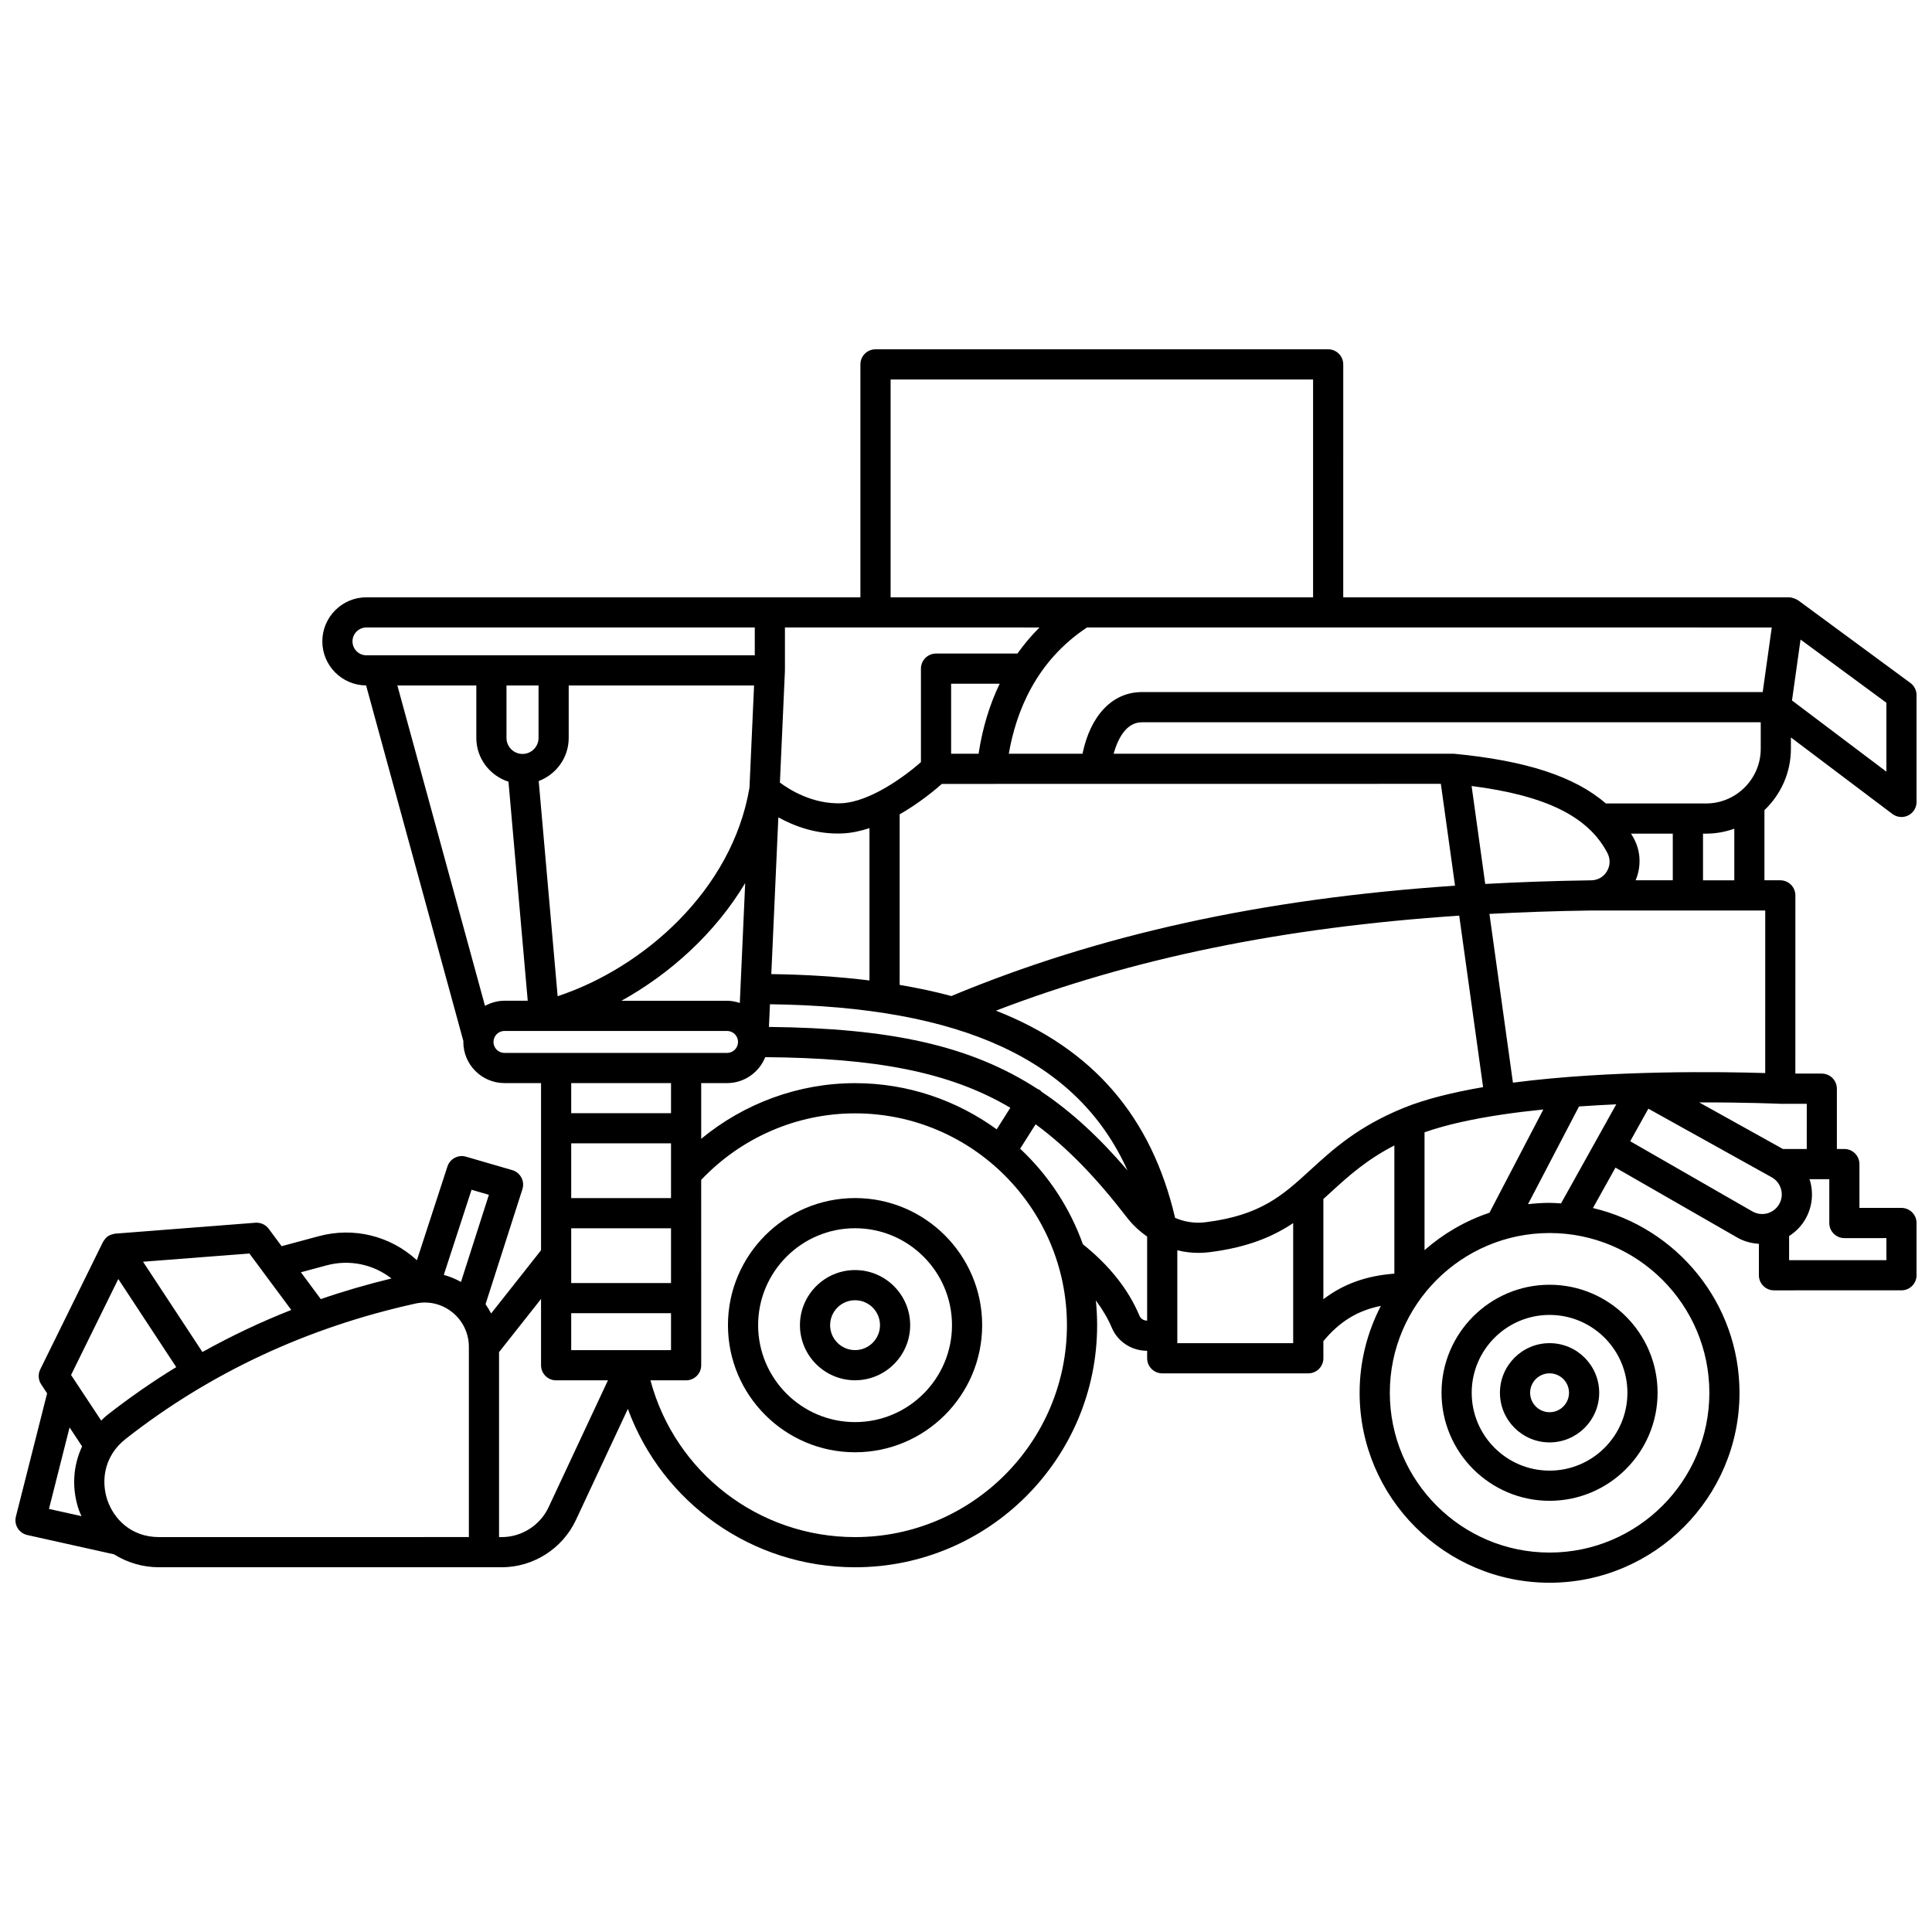 <?xml version="1.0" encoding="UTF-8"?>
<!-- Uploaded to: SVG Repo, www.svgrepo.com, Generator: SVG Repo Mixer Tools -->
<svg width="800px" height="800px" version="1.1" viewBox="144 144 512 512" xmlns="http://www.w3.org/2000/svg">
 <defs>
  <clipPath id="a">
   <path d="m148.09 236h503.81v328h-503.81z"/>
  </clipPath>
 </defs>
 <path d="m370.6 461.5c-18.574 0-33.684 15.109-33.684 33.684s15.109 33.684 33.684 33.684c18.574 0 33.684-15.109 33.684-33.684 0-18.57-15.109-33.684-33.684-33.684zm0 59.371c-14.164 0-25.688-11.523-25.688-25.688s11.523-25.688 25.688-25.688c14.164 0 25.688 11.523 25.688 25.688s-11.523 25.688-25.688 25.688z"/>
 <path d="m370.6 480.58c-8.055 0-14.605 6.555-14.605 14.605 0 8.055 6.555 14.602 14.605 14.602 8.055 0 14.605-6.555 14.605-14.602 0-8.051-6.551-14.605-14.605-14.605zm0 21.211c-3.644 0-6.609-2.961-6.609-6.606s2.969-6.609 6.609-6.609c3.644 0 6.609 2.969 6.609 6.609 0 3.644-2.965 6.606-6.609 6.606z"/>
 <path d="m526.02 513.1c0 15.785 12.844 28.629 28.629 28.629 15.785 0 28.629-12.844 28.629-28.629s-12.844-28.629-28.629-28.629c-15.785 0-28.629 12.844-28.629 28.629zm49.262 0c0 11.375-9.258 20.633-20.633 20.633s-20.633-9.254-20.633-20.633 9.258-20.633 20.633-20.633 20.633 9.258 20.633 20.633z"/>
 <path d="m541.5 513.1c0 7.25 5.902 13.152 13.152 13.152s13.152-5.902 13.152-13.152-5.902-13.152-13.152-13.152-13.152 5.902-13.152 13.152zm18.305 0c0 2.844-2.312 5.152-5.152 5.152-2.844 0-5.152-2.312-5.152-5.152 0-2.844 2.312-5.152 5.152-5.152 2.844 0 5.152 2.309 5.152 5.152z"/>
 <g clip-path="url(#a)">
  <path d="m618.61 342.41v-2.984l26.891 20.281c0.707 0.531 1.555 0.809 2.406 0.809 0.609 0 1.219-0.141 1.785-0.418 1.359-0.676 2.215-2.062 2.215-3.578v-28.309c0-1.273-0.605-2.469-1.629-3.219l-29.77-21.918c-0.055-0.043-0.129-0.059-0.188-0.098-0.137-0.09-0.285-0.148-0.434-0.219-0.301-0.148-0.609-0.262-0.938-0.328-0.094-0.02-0.164-0.078-0.262-0.094-0.078-0.012-0.148 0.02-0.227 0.012-0.113-0.008-0.215-0.051-0.328-0.051h-118.16l0.004-61.73c0-2.207-1.793-4-4-4h-119.96c-2.207 0-4 1.793-4 4v61.73l-23.996-0.004h-106.92c-6.441 0-11.68 5.242-11.68 11.68 0 6.414 5.195 11.629 11.602 11.676l25.785 94.273c0 0.066-0.02 0.133-0.02 0.199 0 6.019 4.894 10.91 10.91 10.91h9.684v44.301l-13.227 16.754c-0.43-0.855-0.934-1.668-1.48-2.453l9.77-30.477c0.332-1.027 0.23-2.148-0.277-3.098-0.508-0.953-1.379-1.664-2.414-1.965l-12.262-3.562c-2.07-0.602-4.246 0.551-4.914 2.602l-8.094 24.84c-7.051-6.481-16.754-8.859-26.016-6.367l-9.832 2.648-3.422-4.613c-0.82-1.105-2.152-1.695-3.523-1.602l-37.137 2.887c-0.094 0.008-0.18 0.043-0.273 0.055-0.105 0.016-0.203 0.039-0.309 0.062-0.445 0.105-0.867 0.262-1.242 0.5-0.02 0.012-0.039 0.012-0.059 0.023-0.004 0.004-0.008 0.008-0.012 0.012-0.387 0.262-0.711 0.602-0.992 0.984-0.07 0.098-0.133 0.188-0.191 0.293-0.059 0.102-0.141 0.184-0.191 0.289l-16.617 33.758c-0.629 1.277-0.531 2.785 0.25 3.969l1.57 2.379-8.27 32.656c-0.266 1.047-0.094 2.16 0.473 3.078 0.562 0.918 1.484 1.57 2.535 1.809l23 5.121c3.477 2.168 7.551 3.426 11.941 3.426h90.781c8.398 0 16.117-4.914 19.676-12.523l13.77-29.445c9.109 24.867 32.891 41.969 60.215 41.969 35.371 0 64.145-28.777 64.145-64.145 0-2.215-0.113-4.402-0.332-6.562 1.699 2.309 3.156 4.684 4.195 7.168 1.566 3.75 5.25 6.168 9.375 6.168h0.016v1.98c0 2.207 1.793 4 4 4h38.707c2.207 0 4-1.793 4-4l-0.008-4.523c4.195-5.102 8.996-8.117 15.238-9.355-3.574 6.91-5.629 14.73-5.629 23.031 0 27.754 22.578 50.336 50.336 50.336 27.758 0 50.336-22.578 50.336-50.336 0-23.797-16.613-43.738-38.84-48.961l5.973-10.715 32.293 18.547c1.781 1.02 3.731 1.52 5.715 1.652v8.328c0 2.207 1.793 4 4 4l33.781-0.004c2.207 0 4-1.793 4-4v-13.844c0-2.207-1.793-4-4-4h-11.137v-11.613c0-2.207-1.793-4-4-4h-1.98v-15.98c0-2.207-1.793-4-4-4h-7l0.004-47.227c0-2.207-1.793-4-4-4h-4.199v-18.59c4.312-4.106 7.016-9.879 7.016-16.285zm-41.148 34.875c1.473-3.535 1.406-7.504-0.418-10.98-0.246-0.477-0.531-0.922-0.805-1.383h11.066v12.363zm-55.945 98.016v-31.23c5.781-2.027 12.852-3.555 20.512-4.695 0.02-0.004 0.035 0 0.051-0.004 0.008 0 0.016-0.008 0.023-0.008 3.535-0.523 7.191-0.965 10.902-1.34l-14.285 27.363c-6.406 2.148-12.227 5.551-17.203 9.914zm-5.5-37.711c-0.016 0.008-0.027 0.012-0.043 0.02-0.008 0.004-0.016 0.008-0.023 0.012-12.086 4.906-18.766 11.02-24.66 16.41-7.359 6.742-13.18 12.062-27.84 13.875-2.758 0.348-5.527-0.078-8.035-1.156-6.25-26.734-21.707-44.824-47.477-54.914 36.164-13.875 75.992-22.07 122.77-25.18l6.328 45.445c-7.906 1.359-15.184 3.125-21.02 5.488zm-95.977-4.258c-0.184-0.172-0.32-0.379-0.543-0.52-0.141-0.09-0.301-0.102-0.445-0.172-17.965-11.684-39.328-16.148-71.277-16.496l0.273-6.008c50.914 0.637 81.562 14.766 94.758 44.043-7.359-8.613-14.742-15.473-22.766-20.848zm-49.438-2.285c-14.969 0-29.359 5.332-40.777 14.746v-14.762h6.852c4.59 0 8.508-2.856 10.117-6.875 29.129 0.238 48.703 3.82 64.957 13.41l-3.617 5.715c-10.566-7.66-23.508-12.234-37.531-12.234zm-75.227 70.75v-9.789h26.453v9.789zm26.453-17.781h-26.453v-14.508h26.453zm0-22.508h-26.453v-14.512h26.453zm-49.297-50.945-23.223-84.91h20.922v13.898c0 5.445 3.598 10.02 8.523 11.605l5.102 58.051h-6.164c-1.879 0-3.617 0.523-5.16 1.355zm14.188-84.906v13.898c0 2.34-1.906 4.246-4.246 4.246s-4.246-1.906-4.246-4.246v-13.898zm57.117 0-1.215 27.082c-4.617 27.332-28.281 47.816-50.84 55.266l-5.016-57.023c4.629-1.746 7.949-6.191 7.949-11.422v-13.898h49.121zm75.641-15.367c-2.148 2.129-4.086 4.438-5.848 6.906h-21.57c-2.207 0-4 1.793-4 4v24.777c-4.207 3.707-13.488 10.574-21.125 10.902-7.539 0.273-13.656-3.551-16.25-5.481l1.328-29.559c0-0.031-0.016-0.059-0.016-0.094 0-0.031 0.02-0.055 0.02-0.09v-11.367zm194.06 0-2.402 17.117h-164.52c-7.824 0-13.645 6.191-15.738 16.336h-19.531c1.906-11.098 7.203-24.52 20.719-33.457zm-217.48 33.457v-18.555h12.871c-2.695 5.582-4.566 11.793-5.594 18.555zm-47.652 58.398 1.867-41.539c4.164 2.301 10.066 4.57 17.004 4.258 2.391-0.105 4.797-0.629 7.144-1.402v40.367c-8.051-0.996-16.715-1.562-26.016-1.684zm-6.922-24.117-1.426 31.77c-1.066-0.352-2.191-0.586-3.375-0.586h-27.988c12.832-7.117 24.797-17.84 32.789-31.184zm54.629 29.926c-4.312-1.168-8.902-2.137-13.691-2.949v-45.199c5.109-2.93 9.238-6.336 11.184-8.066h13.129 0.035 0.012l119.06-0.016 3.758 26.988c-51.227 3.457-94.316 12.949-133.48 29.242zm137.88-55.656c19.703 2.527 30.906 8.074 35.973 17.727 0.832 1.582 0.793 3.359-0.113 4.875-0.887 1.496-2.406 2.367-4.164 2.391-9.645 0.133-18.977 0.465-28.086 0.961zm35.578 4.629c-8.277-7.168-21.176-11.355-40.25-13.18h-90.199c1.043-3.715 3.203-8.34 7.504-8.34h163.99v7.008c0 8-6.508 14.512-14.512 14.512zm74.34-8.434-25.012-18.863 2.266-16.145 22.746 16.746zm-263.89-103.93h111.96v57.73h-111.96zm-142.61 69.41c0-2.031 1.656-3.684 3.684-3.684h102.93v7.371h-102.92c-2.031 0-3.688-1.656-3.688-3.688zm37.367 106.15c0-1.605 1.309-2.914 2.914-2.914h58.984c1.605 0 2.914 1.309 2.914 2.914 0 1.605-1.309 2.914-2.914 2.914h-58.984c-1.605 0-2.914-1.309-2.914-2.914zm47.051 10.91v7.973h-26.453v-7.973zm-52.863 28.262 4.598 1.336-7.402 23.098c-1.445-0.816-2.973-1.445-4.551-1.867zm-38.43 20.039c6.047-1.625 12.34-0.312 17.215 3.469-6.383 1.555-12.641 3.359-18.738 5.469l-5.269-7.109zm-9.344 11.812c-8.141 3.203-15.984 6.938-23.547 11.148l-15.734-23.922 28.18-2.188zm-45.84-8.199 15.352 23.348c-6.332 3.879-12.441 8.121-18.312 12.727-0.57 0.445-1.059 0.953-1.574 1.438l-7.984-12.078zm-12.914 39.336 3.32 5.023c-2.426 5.176-2.816 11.176-0.828 16.93 0.188 0.547 0.453 1.039 0.676 1.562l-8.629-1.922zm10.051 19.344c-1.219-3.535-1.301-8.18 1.215-12.293 0.031-0.047 0.051-0.105 0.082-0.152 0.863-1.375 2.023-2.688 3.539-3.875 22.262-17.473 48.109-29.535 76.816-35.859 0.824-0.18 1.652-0.27 2.473-0.27 2.594 0 5.137 0.887 7.227 2.562 2.809 2.254 4.414 5.606 4.414 9.191v50.406l-82.09 0.008c-7.609 0-12.051-5.023-13.676-9.719zm116.89 1.805c-2.246 4.805-7.129 7.914-12.43 7.914h-0.695v-49.02l11.129-14.09v17.566c0 2.207 1.793 4 4 4h13.73zm81.227 7.914c-25.637 0-47.723-17.207-54.227-41.543h9.449c2.207 0 4-1.793 4-4l-0.004-49.121c10.59-11.195 25.34-17.633 40.777-17.633 30.961 0 56.148 25.188 56.148 56.148 0 30.957-25.184 56.148-56.145 56.148zm77.383-57.371c-0.895 0-1.68-0.496-2-1.254-2.941-7.035-8.023-13.398-15.012-18.984-3.477-9.742-9.219-18.391-16.625-25.32l4.098-6.473c8.434 6.188 16.164 14.266 24.211 24.711 1.523 1.98 3.348 3.652 5.344 5.039v22.285zm8.012 5.977v-24.617c1.824 0.449 3.699 0.688 5.594 0.688 0.941 0 1.891-0.059 2.836-0.172 10.176-1.258 16.883-4.121 22.277-7.719v31.82zm38.707-11.641v-26.566c0.664-0.602 1.328-1.203 1.992-1.809 4.613-4.227 9.406-8.559 16.824-12.383v33.977c-7.477 0.551-13.57 2.766-18.816 6.781zm102.29 24.793c0 23.348-18.992 42.34-42.34 42.34-23.348 0-42.34-18.992-42.34-42.34s18.992-42.34 42.34-42.34c23.348 0 42.34 18.992 42.34 42.34zm-42.34-50.336c-1.934 0-3.84 0.137-5.719 0.348l13.52-25.895c3.316-0.23 6.613-0.418 9.867-0.566l-14.641 26.262c-1.008-0.059-2.008-0.148-3.027-0.148zm21.367-16.328 4.809-8.629 32.68 18.176c1.215 0.676 2.09 1.785 2.473 3.121 0.379 1.336 0.215 2.738-0.461 3.953-0.68 1.223-1.801 2.098-3.148 2.477-1.348 0.371-2.762 0.195-3.977-0.5zm67.891 25.668v5.848h-25.785v-6.394c1.793-1.156 3.316-2.688 4.383-4.602 1.715-3.078 2.133-6.644 1.168-10.035-0.043-0.148-0.121-0.281-0.168-0.426h5.269v11.613c0 2.207 1.793 4 4 4zm-21.113-23.613h-6.305l-22.195-12.348c12.371-0.027 21.074 0.352 21.32 0.363 0.031 0 0.059-0.016 0.094-0.016 0.031 0 0.059 0.02 0.094 0.02h7l-0.004 11.98zm-11-20.125c-10.953-0.344-40.941-0.844-66.859 2.547l-6.227-44.723c8.789-0.469 17.793-0.781 27.09-0.906h46zm-8.195-51.082h-8.293v-12.363h0.797c2.633 0 5.148-0.48 7.496-1.312z"/>
 </g>
</svg>